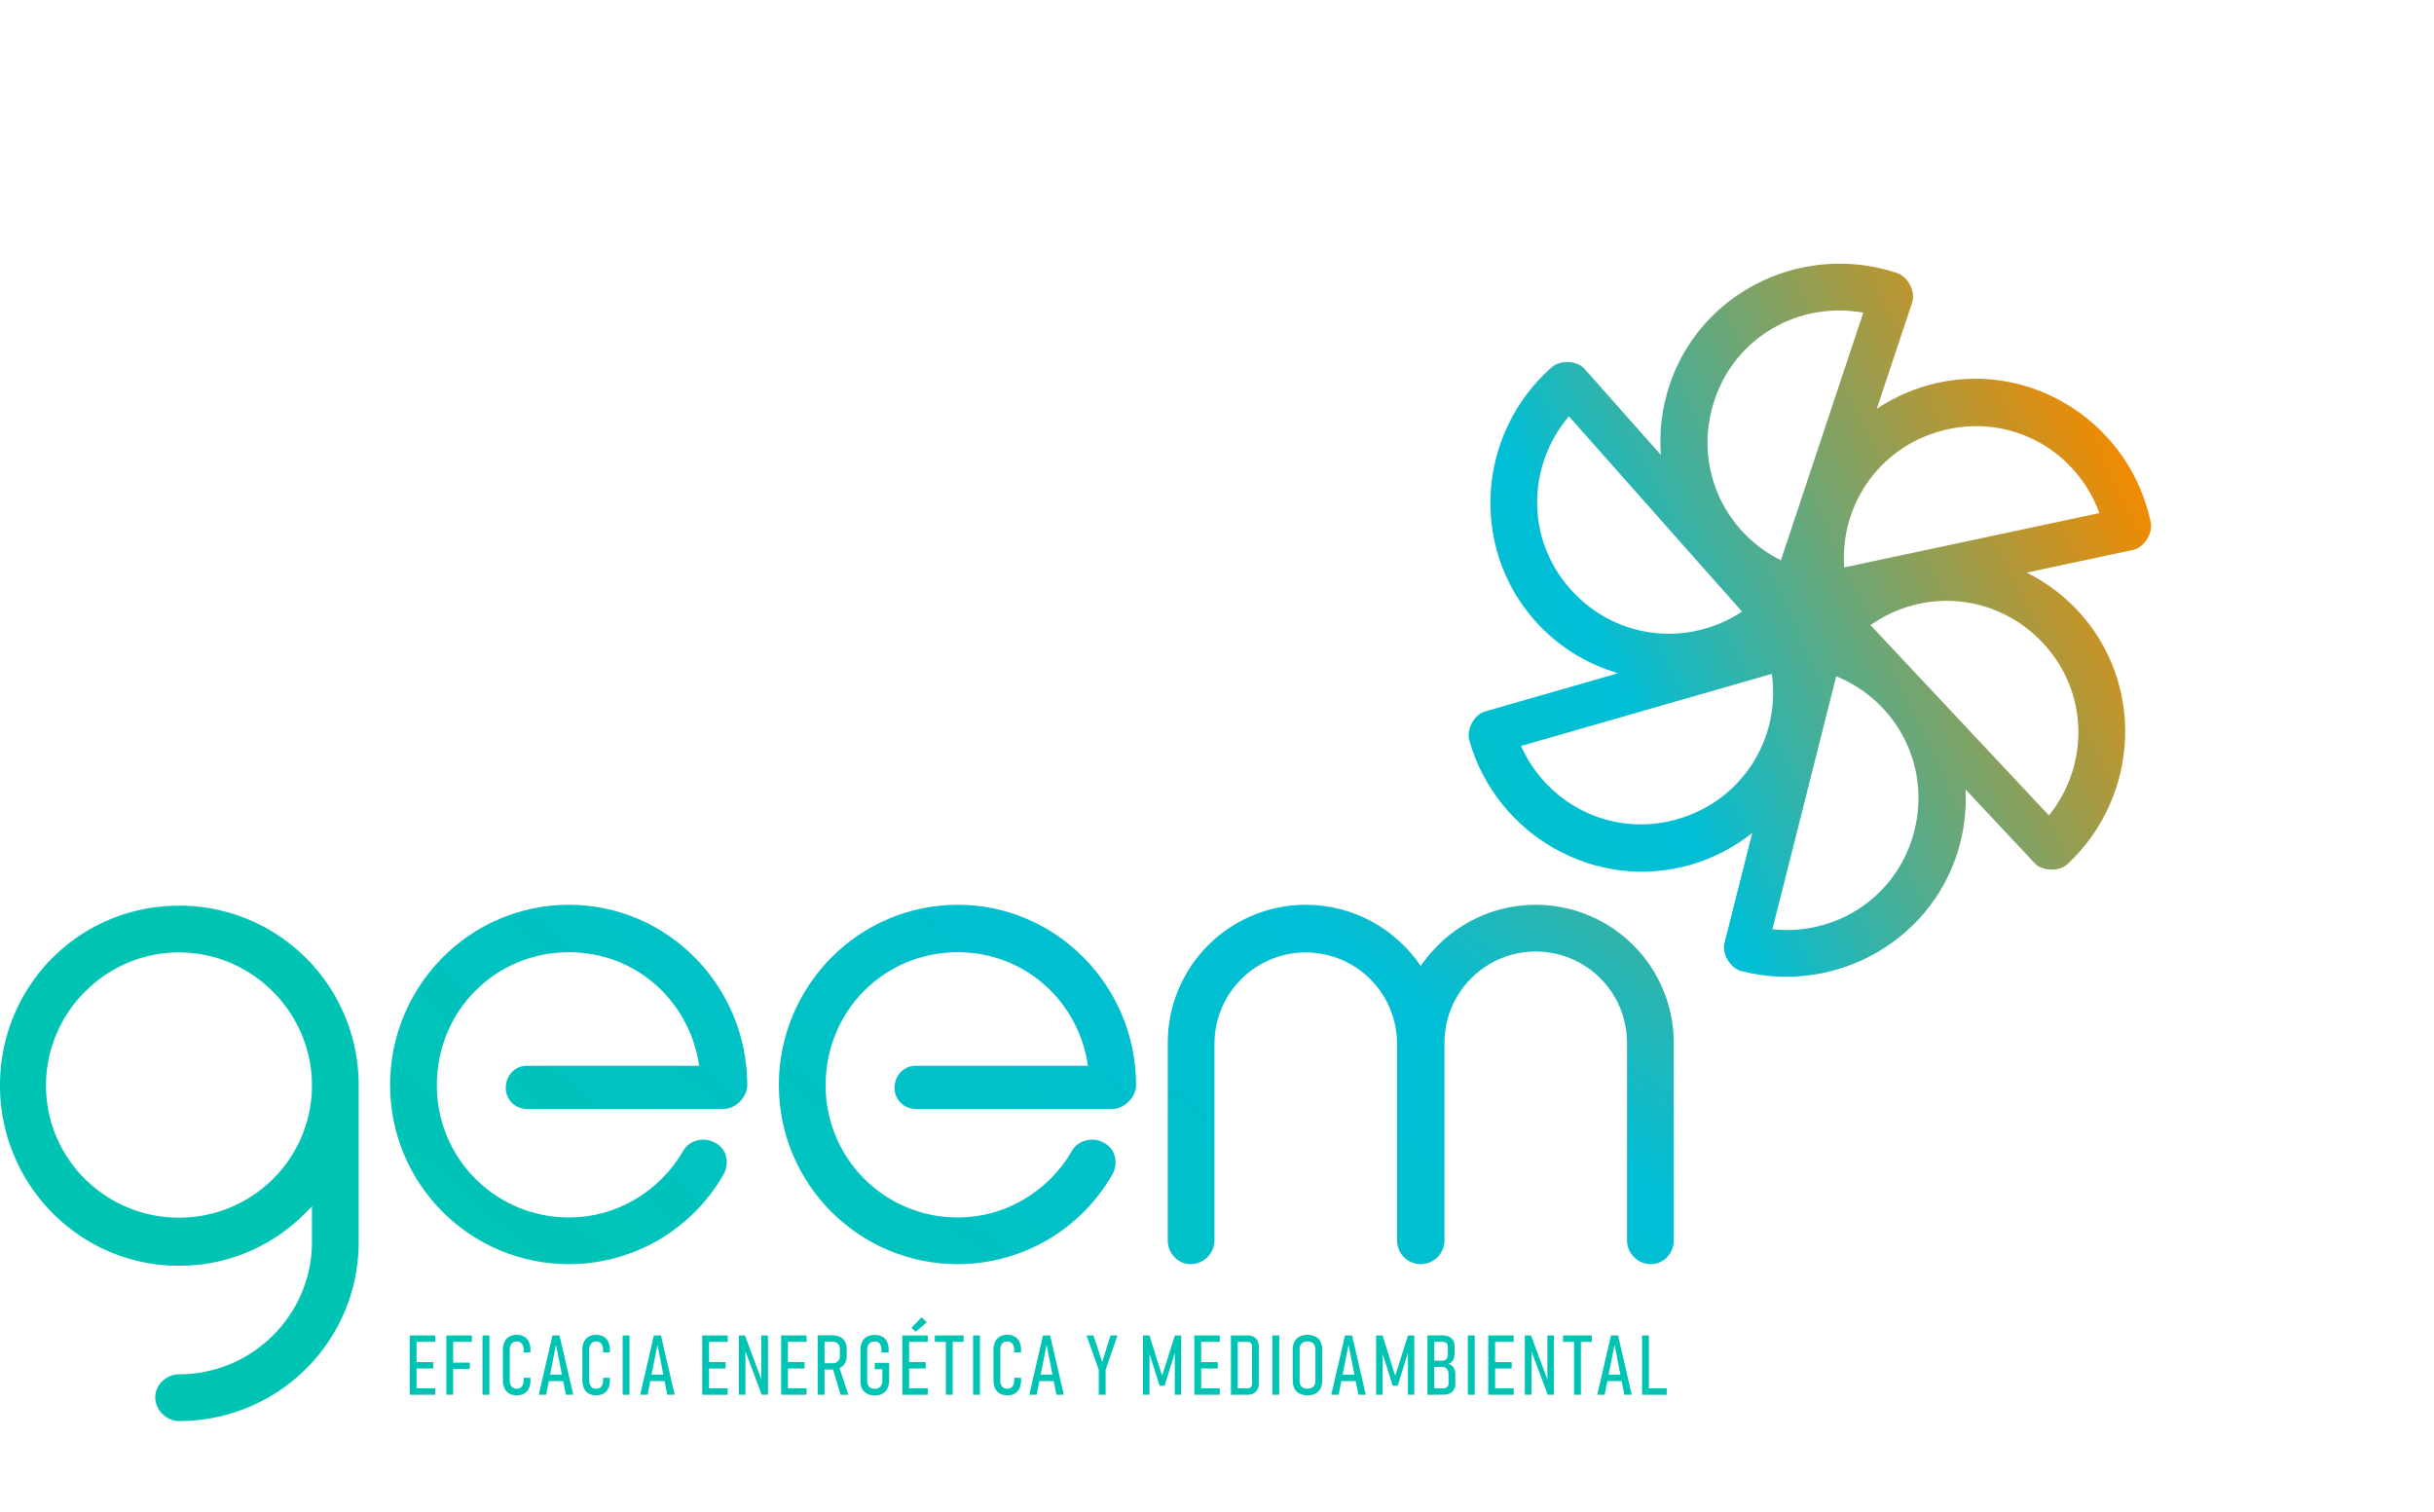 <svg xmlns="http://www.w3.org/2000/svg" xmlns:xlink="http://www.w3.org/1999/xlink" viewBox="0 0 2651.83 1647.25"><defs><style>.cls-1{fill:none;}.cls-2{clip-path:url(#clip-path);}.cls-3{fill:url(#Degradado_sin_nombre);}.cls-4{clip-path:url(#clip-path-2);}.cls-5{fill:url(#Degradado_sin_nombre-2);}.cls-6{clip-path:url(#clip-path-3);}.cls-7{fill:url(#Degradado_sin_nombre-3);}.cls-8{clip-path:url(#clip-path-4);}.cls-9{fill:#00c4b3;}.cls-10{clip-path:url(#clip-path-5);}.cls-11{fill:url(#Degradado_sin_nombre-4);}</style><clipPath id="clip-path" transform="translate(-720.41 -457.47)"><path class="cls-1" d="M1145.41,1639.78c0,107.29,86.92,195,195,195a194.11,194.11,0,0,0,168.37-97.88c7-12.53,3.13-28.19-9.4-34.46-12.53-7-28.19-2.35-34.45,8.61-25.85,44.65-72.83,72.84-124.52,72.84a143.72,143.72,0,0,1-144.09-144.1c0-80.66,63.43-144.87,144.09-144.87,72.83,0,131.56,53.25,141.75,123.72h-188c-12.53,0-22.71,10.19-22.71,24.28a22.73,22.73,0,0,0,22.71,22.72h215.35c11.75,0,25.06-12.54,25.06-25.85,0-108.07-86.92-196.56-194.21-196.56-108.07,0-195,88.49-195,196.56"/></clipPath><linearGradient id="Degradado_sin_nombre" x1="61.43" y1="386.18" x2="66.03" y2="386.18" gradientTransform="matrix(327.93, 0, 0, -283.03, -19032.72, 110938.47)" gradientUnits="userSpaceOnUse"><stop offset="0" stop-color="#00c4b3"/><stop offset="0.51" stop-color="#00bed6"/><stop offset="1" stop-color="#f18a00"/></linearGradient><clipPath id="clip-path-2" transform="translate(-720.41 -457.47)"><path class="cls-1" d="M1569,1639.78c0,107.29,86.92,195,195,195a194.12,194.12,0,0,0,168.37-97.88c7-12.53,3.13-28.19-9.4-34.46-12.53-7-28.19-2.35-34.46,8.61-25.84,44.65-72.82,72.84-124.51,72.84a143.72,143.72,0,0,1-144.09-144.1c0-80.66,63.43-144.87,144.09-144.87,72.83,0,131.56,53.25,141.74,123.72h-188c-12.53,0-22.7,10.19-22.7,24.28a22.73,22.73,0,0,0,22.7,22.72h215.36c11.75,0,25.06-12.54,25.06-25.85,0-108.07-86.92-196.56-194.21-196.56-108.08,0-195,88.49-195,196.56"/></clipPath><linearGradient id="Degradado_sin_nombre-2" x1="61.46" y1="376.39" x2="66.06" y2="376.39" gradientTransform="matrix(294.68, 0, 0, -125.2, -16755.26, 48763.84)" xlink:href="#Degradado_sin_nombre"/><clipPath id="clip-path-3" transform="translate(-720.41 -457.47)"><path class="cls-1" d="M2268.31,1509.78c-27.4-39.93-72.83-66.56-125.29-66.56a150.4,150.4,0,0,0-150.37,150.35v215.36c0,14.1,11,25.84,25.07,25.84a26.06,26.06,0,0,0,25.84-25.84V1593.57a99.46,99.46,0,0,1,198.91,0v215.36a25.84,25.84,0,0,0,51.68,0V1593.57a99.46,99.46,0,0,1,198.92,0v215.36a26.06,26.06,0,0,0,25.84,25.84c14.1,0,25.06-11.74,25.06-25.84V1593.57a150.4,150.4,0,0,0-150.36-150.35c-52.47,0-97.89,26.63-125.3,66.56"/></clipPath><linearGradient id="Degradado_sin_nombre-3" x1="61.46" y1="381.45" x2="66.06" y2="381.45" gradientTransform="matrix(424.31, 0, 0, -214.29, -24735.67, 83378.78)" xlink:href="#Degradado_sin_nombre"/><clipPath id="clip-path-4" transform="translate(-720.41 -457.47)"><rect class="cls-1" width="3869.81" height="2736.23"/></clipPath><clipPath id="clip-path-5" transform="translate(-720.41 -457.47)"><path class="cls-1" d="M2651.43,1469.93l43.28-171.59,2.69-10.65,23.57-93.46c65.87,26.9,103.06,97.29,85.09,168.52-16.51,65.45-74.42,108-139.19,108a148.7,148.7,0,0,1-15.44-.8m-273.86-199.76,170.07-48.91,10.55-3,92.63-26.64c9.9,70.46-32.23,138-102.83,158.32a144.58,144.58,0,0,1-40,5.68c-55.7,0-106.79-32.9-130.46-85.41m454.19-53.4-7.51-8-65.93-70.32c58.21-40.91,137.54-34.2,187.79,19.4,49.82,53.12,51.14,132.39,6.69,188Zm11.61-291.86c71.24-15.18,139.78,24.67,164.41,91.48l-173.08,36.87-10.74,2.28-94.27,20.09c-4.93-71,41.83-135.42,113.68-150.72m-412.16,174.21c-48.32-54.5-47.43-133.77-1.45-188.15l117.4,132.43,7.28,8.21,63.94,72.12a144.34,144.34,0,0,1-79.74,24.16c-39.52,0-78.74-16.41-107.43-48.77m157.11-205.66c23-69.11,92.08-108,162.17-95.41L2694.59,966l-3.46,10.42-30.45,91.46c-63.7-31.72-95.56-104.67-72.36-174.37m-49-16.33a192.57,192.57,0,0,0-9.36,76l-83.19-93.82c-7.79-8.79-26-10.44-36-1.61-80.87,71.69-89.42,195.45-18.24,275.73a192.66,192.66,0,0,0,90.8,57.45l-145.1,41.74c-11.28,3.24-20.62,19-16.94,31.75,29.88,103.87,137.88,164.89,241,135.23a193.08,193.08,0,0,0,67.18-34.68L2599.16,1485c-2.87,11.39,6,27.36,18.93,30.61,104.78,26.44,211.85-36.21,238.09-140.23a193.75,193.75,0,0,0,5.64-57.87l75.45,80.48c8,8.56,26.29,9.71,36,.61,78.83-73.93,83.93-197.87,10.55-276.14a193,193,0,0,0-55.4-41.14l116-24.71c11.49-2.45,21.9-17.48,19.13-30.49-22.52-105.7-126-174.15-230.91-151.79a193.11,193.11,0,0,0-67.52,28.58l38.64-116.06c3.7-11.14-4-27.73-16.61-31.93a197.85,197.85,0,0,0-62.52-10.17c-81.88,0-158.28,51.13-185.32,132.36"/></clipPath><linearGradient id="Degradado_sin_nombre-4" x1="66.04" y1="381.51" x2="70.63" y2="381.51" gradientTransform="matrix(268.8, 0, 0, -178.66, -15901.39, 69303.2)" xlink:href="#Degradado_sin_nombre"/></defs><title>Recurso 2</title><g id="Capa_2" data-name="Capa 2"><g id="Capa_1-2" data-name="Capa 1"><g class="cls-2"><rect class="cls-3" x="1064.32" y="1363.39" width="551.39" height="551.21" transform="translate(-1495.13 1082.44) rotate(-48.05)"/></g><g class="cls-4"><rect class="cls-5" x="1488.01" y="1363.46" width="551.26" height="551.07" transform="translate(-1353.71 1408.26) rotate(-48.31)"/></g><g class="cls-6"><rect class="cls-7" x="1942.44" y="1301.62" width="651.75" height="674.75" transform="translate(-1155.34 1905.42) rotate(-50.84)"/></g><g class="cls-8"><path class="cls-9" d="M1166.85,1912.43h7.42V1977h-7.42Zm4.4,0h23.33v7h-23.33Zm0,29h21.11v7h-21.11Zm0,28.62h23.33v7h-23.33Z" transform="translate(-720.41 -457.47)"/><path class="cls-9" d="M1206.71,1912.43h7.42V1977h-7.42Zm4.44,0h23.33v7h-23.33Zm0,29.59h21.11v7h-21.11Z" transform="translate(-720.41 -457.47)"/><rect class="cls-9" x="525.71" y="1454.96" width="7.46" height="64.61"/><path class="cls-9" d="M1275.26,1975.75a12.61,12.61,0,0,1-5.15-5.66,20.37,20.37,0,0,1-1.78-8.91v-32.84a20.5,20.5,0,0,1,1.78-8.95,12.7,12.7,0,0,1,5.13-5.67,17.88,17.88,0,0,1,16.24,0,12.66,12.66,0,0,1,5.14,5.67,20.82,20.82,0,0,1,1.75,8.91v2.57h-7.47v-2.57a13,13,0,0,0-.88-5,6.92,6.92,0,0,0-2.58-3.2,8.28,8.28,0,0,0-8.18,0,6.72,6.72,0,0,0-2.57,3.2,13,13,0,0,0-.9,5.09v32.84a12.84,12.84,0,0,0,.9,5,6.74,6.74,0,0,0,2.57,3.19,8.26,8.26,0,0,0,8.2,0,7,7,0,0,0,2.56-3.17,13,13,0,0,0,.88-5.07v-2.57h7.47v2.57a20.82,20.82,0,0,1-1.75,8.91,12.58,12.58,0,0,1-5.14,5.66,17.76,17.76,0,0,1-16.22,0" transform="translate(-720.41 -457.47)"/><path class="cls-9" d="M1322.31,1912.43H1330L1345,1977h-8.09l-10.71-54.44L1315.47,1977h-8.09Zm-6,42.75h20.58v7h-20.58Z" transform="translate(-720.41 -457.47)"/><path class="cls-9" d="M1361.81,1975.75a12.66,12.66,0,0,1-5.15-5.66,20.37,20.37,0,0,1-1.78-8.91v-32.84a20.5,20.5,0,0,1,1.78-8.95,12.81,12.81,0,0,1,5.13-5.67,17.88,17.88,0,0,1,16.24,0,12.55,12.55,0,0,1,5.14,5.67,20.67,20.67,0,0,1,1.75,8.91v2.57h-7.47v-2.57a13,13,0,0,0-.88-5,6.92,6.92,0,0,0-2.58-3.2,8.28,8.28,0,0,0-8.18,0,6.84,6.84,0,0,0-2.57,3.2,13,13,0,0,0-.89,5.09v32.84a12.85,12.85,0,0,0,.89,5,6.86,6.86,0,0,0,2.57,3.19,8.26,8.26,0,0,0,8.2,0,7,7,0,0,0,2.56-3.17,13,13,0,0,0,.88-5.07v-2.57h7.47v2.57a20.67,20.67,0,0,1-1.75,8.91,12.47,12.47,0,0,1-5.14,5.66,17.76,17.76,0,0,1-16.22,0" transform="translate(-720.41 -457.47)"/><rect class="cls-9" x="678.37" y="1454.96" width="7.46" height="64.61"/><path class="cls-9" d="M1432.81,1912.43h7.73l14.94,64.61h-8.09l-10.71-54.44L1426,1977h-8.09Zm-6,42.75h20.58v7h-20.58Z" transform="translate(-720.41 -457.47)"/><path class="cls-9" d="M1485.51,1912.43h7.42V1977h-7.42Zm4.4,0h23.32v7h-23.32Zm0,29H1511v7h-21.1Zm0,28.62h23.32v7h-23.32Z" transform="translate(-720.41 -457.47)"/><polygon class="cls-9" points="804.96 1454.96 811.66 1454.96 830.73 1506.24 829.48 1507.4 829.48 1454.96 836.68 1454.96 836.68 1519.53 829.88 1519.53 810.91 1469 812.15 1467.84 812.15 1519.53 804.96 1519.53 804.96 1454.96"/><path class="cls-9" d="M1571.44,1912.43h7.42V1977h-7.42Zm4.4,0h23.32v7h-23.32Zm0,29h21.1v7h-21.1Zm0,28.62h23.32v7h-23.32Z" transform="translate(-720.41 -457.47)"/><path class="cls-9" d="M1611.29,1912.38h7.42V1977h-7.42Zm4,30.36h12a9.37,9.37,0,0,0,4.4-1,6.63,6.63,0,0,0,2.8-2.8,9.34,9.34,0,0,0,1-4.38v-6.67a10.51,10.51,0,0,0-.95-4.61,6.53,6.53,0,0,0-2.8-3,9.13,9.13,0,0,0-4.42-1h-12v-7h11.34a20.47,20.47,0,0,1,8.75,1.72,12.17,12.17,0,0,1,5.55,5,15.65,15.65,0,0,1,1.91,7.93v7.55a16.52,16.52,0,0,1-1.89,8.16,12.24,12.24,0,0,1-5.55,5.18,19.86,19.86,0,0,1-8.77,1.78h-11.34Zm12.22,5,6.85-2,10.3,31.37h-8.35Z" transform="translate(-720.41 -457.47)"/><path class="cls-9" d="M1689.14,1942.25v18.84a20.43,20.43,0,0,1-1.82,9,12.74,12.74,0,0,1-5.32,5.68,16.87,16.87,0,0,1-8.37,2,18.42,18.42,0,0,1-8.53-1.84,12.38,12.38,0,0,1-5.4-5.36,17.92,17.92,0,0,1-1.85-8.44v-33.73a20.06,20.06,0,0,1,1.83-8.95,12.74,12.74,0,0,1,5.31-5.67,18.92,18.92,0,0,1,16.59-.07,12.54,12.54,0,0,1,5.23,5.52,19.42,19.42,0,0,1,1.79,8.68V1931h-7.95v-3.16a12.36,12.36,0,0,0-.84-4.83,6.56,6.56,0,0,0-2.47-3,7.17,7.17,0,0,0-4-1,8.27,8.27,0,0,0-4.35,1.1,7.12,7.12,0,0,0-2.78,3.21,12.06,12.06,0,0,0-1,5.06v33.73a10,10,0,0,0,1,4.58,6.56,6.56,0,0,0,2.85,2.88,9.66,9.66,0,0,0,4.53,1,8.3,8.3,0,0,0,4.38-1.09,7.05,7.05,0,0,0,2.75-3.16,11.75,11.75,0,0,0,1-5v-12.09h-8.31v-6.93Z" transform="translate(-720.41 -457.47)"/><path class="cls-9" d="M1703.48,1912.43h7.42v64.62h-7.42Zm4.4,0h23.33v7h-23.33Zm0,29H1729v7h-21.11Zm0,28.62h23.33v7h-23.33Zm5.51-66,11.11-11.38,5.65,5.43-12.09,10.35Z" transform="translate(-720.41 -457.47)"/><path class="cls-9" d="M1738.89,1912.43h31.38v7h-31.38Zm12,5.29h7.47V1977h-7.47Z" transform="translate(-720.41 -457.47)"/><rect class="cls-9" x="1060.17" y="1454.96" width="7.46" height="64.61"/><path class="cls-9" d="M1809.72,1975.75a12.63,12.63,0,0,1-5.16-5.66,20.52,20.52,0,0,1-1.78-8.91v-32.84a20.64,20.64,0,0,1,1.78-8.95,12.77,12.77,0,0,1,5.14-5.67,15.84,15.84,0,0,1,8.11-2,16,16,0,0,1,8.13,2,12.58,12.58,0,0,1,5.13,5.67,20.67,20.67,0,0,1,1.75,8.91v2.57h-7.46v-2.57a13,13,0,0,0-.89-5,6.8,6.8,0,0,0-2.58-3.2,7.39,7.39,0,0,0-4.08-1.08,7.48,7.48,0,0,0-4.1,1.08,6.84,6.84,0,0,0-2.57,3.2,13.17,13.17,0,0,0-.89,5.09v32.84a13,13,0,0,0,.89,5,6.86,6.86,0,0,0,2.57,3.19,8.27,8.27,0,0,0,8.21,0,6.88,6.88,0,0,0,2.55-3.17,13,13,0,0,0,.89-5.07v-2.57h7.46v2.57a20.67,20.67,0,0,1-1.75,8.91,12.51,12.51,0,0,1-5.13,5.66,17.76,17.76,0,0,1-16.22,0" transform="translate(-720.41 -457.47)"/><path class="cls-9" d="M1856.77,1912.43h7.73l14.93,64.61h-8.08l-10.72-54.44L1849.92,1977h-8.08Zm-6,42.75h20.58v7h-20.58Z" transform="translate(-720.41 -457.47)"/><polygon class="cls-9" points="1204.57 1492.46 1204.57 1519.57 1197.1 1519.57 1197.1 1492.46 1183.73 1454.96 1191.28 1454.96 1200.83 1483.89 1209.94 1454.96 1217.5 1454.96 1204.57 1492.46"/><polygon class="cls-9" points="1280.05 1454.96 1286.9 1454.96 1286.9 1519.57 1279.97 1519.57 1279.97 1469.13 1280.54 1471.98 1268.81 1509.8 1263.39 1509.8 1251.71 1472.87 1252.41 1469.13 1252.41 1519.57 1245.3 1519.57 1245.3 1454.96 1252.33 1454.96 1266.1 1498.82 1280.05 1454.96"/><path class="cls-9" d="M2021.65,1912.43h7.42V1977h-7.42Zm4.4,0h23.33v7h-23.33Zm0,29h21.11v7h-21.11Zm0,28.62h23.33v7h-23.33Z" transform="translate(-720.41 -457.47)"/><path class="cls-9" d="M2061.5,1912.43h7.42v64.62h-7.42Zm4.4,57.64h13.78a4.51,4.51,0,0,0,3.58-1.39,5.68,5.68,0,0,0,1.22-3.9V1924.7a5.77,5.77,0,0,0-1.22-3.92,4.54,4.54,0,0,0-3.58-1.37H2065.9v-7h13.51a14.6,14.6,0,0,1,6.8,1.45,9.55,9.55,0,0,1,4.24,4.26,14.9,14.9,0,0,1,1.45,6.82v39.55a14.47,14.47,0,0,1-1.47,6.8,9.8,9.8,0,0,1-4.26,4.26,14.5,14.5,0,0,1-6.8,1.48H2065.9Z" transform="translate(-720.41 -457.47)"/><rect class="cls-9" x="1386.24" y="1454.96" width="7.46" height="64.61"/><path class="cls-9" d="M2136.23,1975.8a12.9,12.9,0,0,1-5.48-5.56,18.91,18.91,0,0,1-1.89-8.8V1928a19,19,0,0,1,1.89-8.81,12.75,12.75,0,0,1,5.48-5.56,20.91,20.91,0,0,1,17.33,0,12.71,12.71,0,0,1,5.49,5.56,19,19,0,0,1,1.89,8.81v33.42a18.91,18.91,0,0,1-1.89,8.8,12.87,12.87,0,0,1-5.49,5.56,20.61,20.61,0,0,1-17.33,0m13.31-6.36a6.9,6.9,0,0,0,3-3,10.09,10.09,0,0,0,1-4.72v-34a10.05,10.05,0,0,0-1-4.71,6.87,6.87,0,0,0-3-3,11,11,0,0,0-9.29,0,6.85,6.85,0,0,0-2.95,3,10.05,10.05,0,0,0-1,4.71v34a10.09,10.09,0,0,0,1,4.72,6.88,6.88,0,0,0,2.95,3,11.09,11.09,0,0,0,9.29,0" transform="translate(-720.41 -457.47)"/><path class="cls-9" d="M2185.77,1912.43h7.74l14.93,64.61h-8.09l-10.71-54.44L2178.93,1977h-8.09Zm-6,42.75h20.57v7h-20.57Z" transform="translate(-720.41 -457.47)"/><polygon class="cls-9" points="1534.02 1454.96 1540.86 1454.96 1540.86 1519.57 1533.93 1519.57 1533.93 1469.13 1534.51 1471.98 1522.78 1509.8 1517.36 1509.8 1505.67 1472.87 1506.38 1469.13 1506.38 1519.57 1499.27 1519.57 1499.27 1454.96 1506.29 1454.96 1520.07 1498.82 1534.02 1454.96"/><path class="cls-9" d="M2275.62,1912.43H2283v64.62h-7.42Zm5.33,57.64h11.64a6.31,6.31,0,0,0,4.42-1.44,5.21,5.21,0,0,0,1.58-4v-9.95a9.77,9.77,0,0,0-.85-4.22,6.27,6.27,0,0,0-2.28-2.71,5.93,5.93,0,0,0-3.31-.94H2281v-6.93h11.2a5,5,0,0,0,4.13-1.82,8.16,8.16,0,0,0,1.46-5.24v-8a5.3,5.3,0,0,0-1.46-4,5.56,5.56,0,0,0-4-1.42H2281v-7H2292a16.57,16.57,0,0,1,7.13,1.4,9.93,9.93,0,0,1,4.49,4.09,13,13,0,0,1,1.54,6.5v7.75a16,16,0,0,1-.85,5.41,9.87,9.87,0,0,1-2.42,3.87,8.28,8.28,0,0,1-3.84,2,8.72,8.72,0,0,1,4.31,2,9.91,9.91,0,0,1,2.71,4,16.43,16.43,0,0,1,.93,5.77v9.43a13.85,13.85,0,0,1-1.49,6.66,9.82,9.82,0,0,1-4.35,4.2,15.4,15.4,0,0,1-7,1.45H2281Z" transform="translate(-720.41 -457.47)"/><rect class="cls-9" x="1599.24" y="1454.96" width="7.46" height="64.61"/><path class="cls-9" d="M2341.86,1912.43h7.42V1977h-7.42Zm4.4,0h23.33v7h-23.33Zm0,29h21.11v7h-21.11Zm0,28.62h23.33v7h-23.33Z" transform="translate(-720.41 -457.47)"/><polygon class="cls-9" points="1661.31 1454.96 1668.02 1454.96 1687.08 1506.24 1685.84 1507.4 1685.84 1454.96 1693.03 1454.96 1693.03 1519.53 1686.24 1519.53 1667.26 1469 1668.51 1467.84 1668.51 1519.53 1661.31 1519.53 1661.31 1454.96"/><path class="cls-9" d="M2423.34,1912.43h31.38v7h-31.38Zm12,5.29h7.46V1977h-7.46Z" transform="translate(-720.41 -457.47)"/><path class="cls-9" d="M2475.55,1912.43h7.73l14.94,64.61h-8.09l-10.71-54.44L2468.71,1977h-8.09Zm-6,42.75h20.58v7h-20.58Z" transform="translate(-720.41 -457.47)"/><path class="cls-9" d="M2509.45,1912.43h7.42V1977h-7.42Zm4.53,57.64h22.31v7H2514Z" transform="translate(-720.41 -457.47)"/></g><g class="cls-10"><rect class="cls-11" x="2183.98" y="623.72" width="1015.93" height="1039.39" transform="translate(-951.31 790.54) rotate(-25.06)"/></g><path class="cls-9" d="M915.4,1444.16A195.36,195.36,0,0,1,1111.18,1640v170.71c0,108.07-87.71,195-195.78,195-13.31,0-25.84-11.75-25.84-25.85s12.53-25.06,25.84-25.06c79.88,0,144.88-65,144.88-144.09v-39.15c-36,39.94-86.93,65-144.88,65-108.07,0-195-88.49-195-196.56,0-108.86,86.92-195.79,195-195.79M1060.28,1640c0-79.1-65-144.89-144.88-144.89S770.53,1560.85,770.53,1640c0,79.87,65,144.09,144.87,144.09s144.88-64.22,144.88-144.09" transform="translate(-720.41 -457.47)"/></g></g></svg>